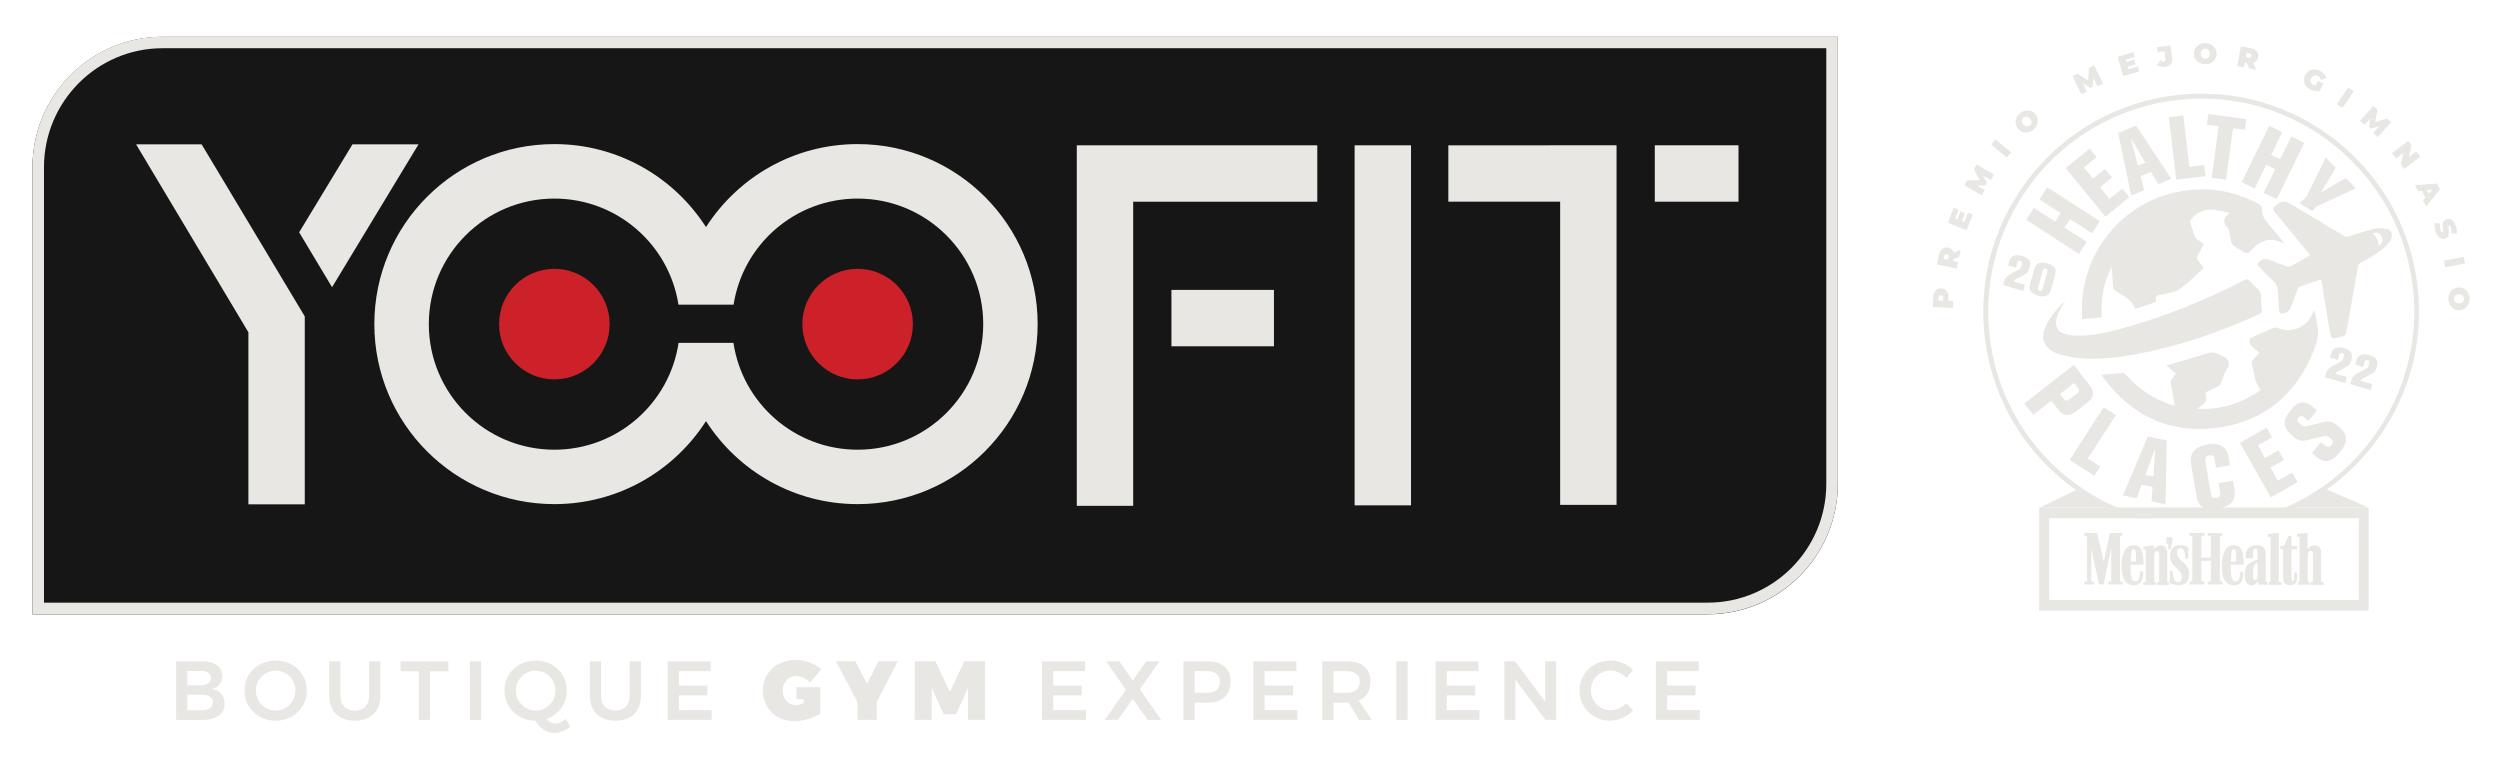 <?xml version="1.0" encoding="UTF-8"?>
<svg xmlns="http://www.w3.org/2000/svg" version="1.1" viewBox="0 0 921.61 279.84">
  <defs>
    <style>
      .cls-1 {
        fill: #cc2128;
      }

      .cls-2 {
        fill: #e9e7e4;
      }

      .cls-3 {
        fill: #161616;
      }
    </style>
  </defs>
  <!-- Generator: Adobe Illustrator 28.6.0, SVG Export Plug-In . SVG Version: 1.2.0 Build 709)  -->
  <g>
    <g id="Layer_1">
      <g id="Layer_1-2" data-name="Layer_1">
        <g>
          <g>
            <polygon class="cls-2" points="808.78 190.2 797.1 190.5 779.12 187.16 766.45 180.11 751.8 187.16 873.19 187.16 857.03 180.11 844.59 187.16 827.22 190.12 817.96 190.27 808.78 190.2"></polygon>
            <path class="cls-2" d="M812.5,190.12c-2.5,0-5.08.53-7.66.46-8.95-.3-15.7,1.9-22.61-.83-7.59-2.96-14.79-7.13-21.32-12.44-16.69-13.5-27.08-32.7-29.36-54.02-4.63-44.08,27.46-83.68,71.47-88.31,21.32-2.28,42.26,3.95,58.95,17.45s27.08,32.7,29.36,54.02c3.79,35.73-16.69,68.58-48.1,82.16-7.28,3.11-15.1.68-23.44,1.52l-1.97.15c-2.73.3-2.5-.15-5.31-.15h-.01ZM811.59,36.34c-2.81,0-5.54.15-8.35.46-43.09,4.55-74.43,43.24-69.87,86.34,2.2,20.86,12.37,39.6,28.68,52.8,8.04,6.52,17.07,11.3,26.71,14.19,3.11.91,6.22.53,9.33.61,6.98.08,14.11-.53,21.77-.53l1.37-.08c5.16-.53,8.57,1.29,13.35-.15,35.13-10.77,58.95-45.37,55-83.23-2.2-20.94-12.44-39.68-28.68-52.88-14.19-11.46-31.41-17.53-49.31-17.53h0Z"></path>
            <path class="cls-2" d="M765.61,151.43l3.79-2.96c.76-.61,3.03-2.2,1.82-5.01-.23-.61-.53-.99-1.29-1.97l-5.46-6.98-18.21,14.26,3.26,4.17,6.68-5.23,2.35,3.03c.68.91,1.37,1.82,2.58,2.12,1.67.53,3.19-.53,3.57-.83.3-.08.61-.3.91-.61h0ZM763.41,146.88c-.53.46-1.29,1.06-2.05.68-.46-.23-.83-.83-.83-.83l-1.14-1.44,5.23-4.1c.76.99,1.52,1.97,1.67,2.28.38.76-.15,1.21-.38,1.44-.38.3-1.29,1.06-2.5,1.97h0Z"></path>
            <polygon class="cls-2" points="772.06 175.4 774.26 171.99 769.63 169.03 780.03 153.02 775.47 150.14 762.96 169.56 772.06 175.4"></polygon>
            <path class="cls-2" d="M798.31,185.95l.46-23.59-6.98-1.44-9.18,21.7,5.08,1.06,1.82-5.01,4.02.83-.38,5.31,5.16,1.14h0ZM793.83,175.63l-2.88-.61,3.57-9.79-.68,10.39h-.01Z"></path>
            <path class="cls-2" d="M823.57,179.27l-.38-2.05-5.31.91.46,2.81c.15.83.3,1.82-.53,2.35-.3.15-.68.23-.76.23-1.59.3-1.9-.53-2.12-1.97l-1.9-11.3c0-.15-.3-1.29.3-1.9.3-.3.61-.38.99-.46.76-.15,1.59-.15,1.9.76.15.3.15.61.23.91l.46,2.88,5.16-.91-.46-2.73c-.15-1.06-.38-2.05-.99-2.96-1.06-1.59-3.19-2.66-6.98-1.97-2.88.53-4.32,1.52-5.16,2.73-1.06,1.52-.99,3.03-.68,4.86l1.9,11.23c.3,1.67.53,2.43,1.06,3.11.46.68.99.99,1.21,1.14,1.14.76,2.66.99,5.39.53,1.9-.3,4.17-.76,5.46-2.5,1.37-1.74,1.14-3.79.76-5.69h-.01Z"></path>
            <polygon class="cls-2" points="847.02 177.75 844.97 174.19 839.73 177.22 837 172.37 841.93 169.56 839.96 165.99 834.95 168.8 832.38 164.17 837.61 161.21 835.56 157.65 825.7 163.26 837.15 183.37 847.02 177.75"></polygon>
            <path class="cls-2" d="M862.12,157.19c-1.9-1.59-2.96-1.9-4.25-1.82-.91.08-1.67.3-1.97.38l-5.46,1.37c-.46.08-.68.15-.91.08-.61-.08-1.06-.46-1.52-.83s-1.14-.83-1.06-1.52c0-.46.23-.68.3-.83.91-1.06,1.52-.68,2.43.08l1.29,1.06,3.19-3.87c-1.21-1.06-2.58-2.35-4.17-2.81-.83-.23-1.97-.38-3.49.68-.83.61-1.44,1.29-2.05,2.05-.76.99-1.82,2.35-2.12,3.64-.61,2.35.91,3.95,1.44,4.55.61.68,1.21,1.14,1.44,1.37,1.9,1.59,3.03,1.82,4.25,1.67.68-.08,1.37-.3,2.05-.46l3.87-.91c1.14-.23,1.82-.38,2.35-.3.46.08.83.38,1.59.99.53.46,1.14,1.14.15,2.35s-1.97.38-2.43,0l-1.44-1.14-3.34,4.02,1.06.91c.91.76,2.05,1.67,3.26,1.97,1.82.38,3.79-.46,5.99-3.19,1.9-2.28,2.35-3.79,2.2-5.23-.08-1.9-1.29-3.11-2.66-4.25h0Z"></path>
            <path class="cls-2" d="M753.25,122.75c1.44-4.86,4.55-8.5,8.19-11.91-.38.61-.83,1.29-1.21,1.9-1.14,1.97-2.28,3.95-2.28,6.3,0,1.74.76,3.03,2.28,3.64,1.29.53,2.73.91,4.1.99,6.3.38,12.37-1.06,18.36-2.73,15.55-4.25,30.35-10.32,44.69-17.68.83-.46,1.37-.46,1.97.3.91,1.06,1.9,2.05,2.96,2.96.76.68,1.14,1.44,1.14,2.35.08,1.9.23,3.79.38,5.61.08.68-.15.91-.76,1.21-14.57,6.75-29.66,11.91-45.52,14.87-6.45,1.21-12.97,1.97-19.57,1.59-2.96-.15-5.84-.76-8.72-1.52-2.96-.76-5.23-2.58-6.07-5.69.08-.68.08-1.44.08-2.2h-.02Z"></path>
            <path class="cls-2" d="M778.51,98.32c-3.11,5.84-4.17,11.99-3.72,18.66-2.43.23-4.7.46-7.28.68,0-1.97-.08-3.72,0-5.46.91-20.18,14.87-36.19,32.77-40.89,11.38-2.96,22.23-1.59,32.62,4.02.68.38.99.76.91,1.52-.08,1.97.68,3.64,1.97,5.16,2.05,2.5,4.1,4.93,6.3,7.59-.46-.08-.76-.15-.99-.23-4.7-2.12-8.19-.46-11.38,3.11-.91.99-1.67.99-2.58.46-1.44-.83-2.73-1.74-4.1-2.66-.23-.15-.38-.53-.46-.83-.23-.99-.38-1.97-.53-2.96-.23-1.21-.46-2.35-1.44-3.26-.99-.99-.91-2.5.08-3.49.38-.38.76-.68,1.37-1.29-2.05-.38-3.87-.76-5.69-1.14h-.23c-3.44-.31-6.25.88-8.42,3.57-.23.3-.38.83-.23,1.21.46,1.67.99,3.34,1.59,5.01.15.46.53.83.91,1.14.68.61,1.52,1.06,2.35,1.67-.68,1.44-1.37,2.96-2.12,4.32-.38.68-.46,1.21.15,1.9.76.76,1.29,1.74,2.05,2.66-2.96,2.66-5.77,5.54-8.95,7.81-1.52,1.14-3.79,1.29-5.77,1.9-.3.08-.68.15-.99.15-1.44,0-2.2.46-1.82,2.05.08.23-.38.68-.68.83-2.28.76-4.55,1.52-7.06,2.35-1.21-3.49-4.48-4.78-7.21-6.6-.68-.46-.99-.91-.99-1.67-.15-2.5-.38-4.86-.46-7.28h.03Z"></path>
            <path class="cls-2" d="M832.98,130.11c-.99-.83-2.05-1.67-3.03-2.58-.3-.3-.53-.76-.61-1.14-.23-1.14.15-1.82,1.37-2.35,2.5-.99,4.93-2.2,7.43-3.19.38-.15.99-.15,1.37,0,4.86,2.28,10.92-.08,12.9-5.08.15-.46.38-.91.83-1.29.46,2.88,1.37,5.77,1.29,8.65-.08,2.43-1.06,4.93-2.05,7.28-6.37,15.02-17.6,24.51-33.68,27.08-18.06,2.88-32.7-3.72-43.55-18.44-.23-.23-.3-.53-.53-.91,2.66-.23,5.23-.46,7.81-.61.38,0,.91.38,1.21.68,4.7,5.23,10.32,9.03,16.99,11.08.38.15.76.23.99.23-.53-2.88-1.06-5.69-1.52-8.57-.08-.38.15-.83.38-1.21.46-.68.99-1.21,1.59-1.9-1.14-1.06-2.2-2.05-3.49-3.19,1.67-.46,3.19-.83,4.7-1.29,3.79-1.06,7.51-2.28,11.3-3.34.61-.15,1.29-.08,1.9.08,1.29.46,2.5.99,3.64,1.59.38.23.68.61.99,1.06.76,1.29.53,2.35-.38,3.57-.91,1.29-1.37,2.88-1.9,4.4-.3.91-.68,1.52-1.59,1.9-1.14.46-2.2,1.14-3.41,1.59-.76.3-.99.76-.76,1.44.68,1.82-.15,2.96-1.67,3.87-.46.3-.83.68-1.52,1.21,8.8.38,16.46-2.05,23.44-6.98-2.5-2.81-2.28-6.52-3.34-9.86-.08-.3.15-.83.38-1.14.68-.76,1.59-1.67,2.5-2.66h0l.02.02Z"></path>
            <path class="cls-2" d="M745.89,107.27l.61-2.28-4.17-1.14c.08-.15.15-.3.38-.61.3-.3.99-.61,1.37-.83.68-.3,2.05-.99,2.73-1.44.83-.61,1.06-1.21,1.37-2.2.23-.91.3-1.44.23-1.9s-.3-.83-.38-.99c-.46-.61-1.21-1.14-2.73-1.59-1.06-.3-2.12-.38-3.11.08-.91.46-1.14,1.14-1.29,1.44-.08.15-.08.3-.15.46l-.46,1.59,2.88.83.53-1.82c.15-.61.38-.83,1.06-.68s.76.46.61,1.14l-.23.91c-.08.23-.15.53-.3.68-.23.3-.76.53-1.44.91-.46.23-.91.46-1.37.68-.83.46-1.52.76-2.2,1.44-.68.61-.83,1.21-1.06,2.05l-.3,1.06,7.43,2.2h-.01ZM756.05,106.82l1.59-5.77c.08-.23.3-.91.08-1.59-.08-.15-.15-.46-.38-.76-.61-.91-1.82-1.37-2.81-1.67-2.05-.53-3.26-.15-3.87.61-.38.46-.53.91-.68,1.44l-1.59,5.61c-.15.61-.3,1.14-.15,1.74.23,1.44,1.9,2.05,2.12,2.2.15.08.61.23,1.06.38,1.59.46,2.5.3,3.19-.08.91-.46,1.21-1.21,1.44-2.12h0ZM752.94,106.59c-.08.23-.08.3-.15.38-.3.38-.83.3-.91.23-.76-.23-.68-.76-.61-1.06l1.82-6.52c.15-.53.46-.91,1.06-.68.15,0,.61.15.68.68,0,.15,0,.3-.08.46l-1.82,6.52h.01Z"></path>
            <path class="cls-2" d="M864.54,141.26l.61-2.28-4.17-1.14c.08-.15.15-.3.38-.61.3-.3.99-.61,1.37-.83.68-.38,2.05-.99,2.73-1.44.83-.61,1.06-1.21,1.37-2.2.23-.91.3-1.44.23-1.9-.08-.46-.3-.83-.38-.99-.46-.61-1.21-1.14-2.73-1.59-1.06-.3-2.12-.38-3.11.08-.91.46-1.14,1.14-1.29,1.44-.08.15-.08.3-.15.46l-.46,1.59,2.88.83.53-1.82c.15-.61.38-.83,1.06-.68.68.15.76.46.61,1.14l-.23.91c-.08.23-.15.53-.3.68-.23.3-.76.53-1.44.91-.46.23-.91.46-1.37.68-.83.46-1.52.76-2.2,1.44-.68.61-.83,1.21-1.06,2.05l-.3,1.06,7.43,2.2h-.01ZM873.87,143.84l.61-2.28-4.17-1.14c.08-.15.15-.3.38-.61.3-.3.99-.61,1.37-.83.68-.38,2.05-.99,2.73-1.44.83-.61,1.06-1.21,1.37-2.2.23-.91.3-1.44.23-1.9-.08-.46-.3-.83-.38-.99-.38-.61-1.21-1.14-2.73-1.59-1.06-.3-2.12-.38-3.11.08-.91.46-1.14,1.14-1.29,1.44-.08.15-.08.3-.15.46l-.46,1.59,2.88.83.53-1.82c.15-.61.38-.83,1.06-.68.68.15.76.46.61,1.14l-.23.91c-.08.23-.15.53-.3.68-.23.3-.76.53-1.44.91-.46.23-.91.46-1.37.68-.83.46-1.52.76-2.2,1.44-.68.61-.83,1.21-1.06,2.05l-.3,1.06,7.43,2.2h-.01Z"></path>
            <path class="cls-2" d="M751.73,187.16v37.93h121.46v-37.93h-121.46ZM870.54,222.06h-116.08v-32.02h116.08v32.02Z"></path>
            <path class="cls-2" d="M823.5,202.41c.61,0,.91.53.91,4.63h-1.97c.08-4.17.38-4.63,1.06-4.63M827.06,210.76h-1.29v.46c0,2.2-.53,3.11-1.59,3.11-1.21,0-1.82-.83-1.82-5.61v-.53h4.78c0-5.31-1.06-7.21-3.72-7.21s-4.4,2.66-4.4,7.66,1.67,7.13,4.48,7.13c2.43,0,3.49-1.52,3.49-4.7v-.3h.08-.01ZM798.61,200.44h.68v1.97h.83l.76-3.11v-1.21h-2.12c-.08,0-.15.08-.15.15v2.2h0ZM786.55,202.41c.61,0,.91.53.91,4.63h-1.97c.08-4.17.46-4.63,1.06-4.63M790.12,210.68h-1.29v.46c0,2.2-.53,3.19-1.59,3.19-1.21,0-1.82-.83-1.82-5.61v-.53h4.78c0-5.31-1.06-7.21-3.72-7.21s-4.4,2.66-4.4,7.66,1.67,7.13,4.48,7.13c2.43,0,3.49-1.52,3.49-4.7v-.38h.08-.01ZM844.36,215.69c1.74,0,2.5-1.14,2.5-2.66v-1.97h-1.14v1.97c0,.83-.15,1.14-.53,1.14s-.46-.23-.46-.99v-10.7h2.12v-1.21h-2.12v-3.64h-1.21s-.91,3.03-1.74,3.49c-.23.15-1.14.23-1.14.23v1.06h.99v10.01c0,2.28.38,3.26,2.73,3.26M835.26,204.46c0-2.43-1.14-3.49-3.49-3.49s-3.95,1.74-3.95,3.72v1.14h2.12c.46,0,.61-.15.61-.38v-1.82c0-1.06.3-1.44.83-1.44.61,0,.83.38.83,1.44v2.66c-3.57,1.21-4.7,2.2-4.7,5.69,0,2.73.99,3.79,2.58,3.79,1.37,0,2.05-1.06,2.35-1.67v1.44h3.49v-1.06h-.68v-10.01h.01ZM855.67,214.47v-10.62c0-1.9-.91-2.81-2.43-2.81-1.82,0-2.58,1.37-2.58,1.37v-5.99l-3.87.38v1.06h.91v16.61h-.61v1.06h4.32v-1.06h-.68v-9.41c0-1.44.46-1.97,1.14-1.97.53,0,.76.3.76,1.14v10.32h-.76v1.06h4.7v-1.06h-.91v-.08h0ZM832.22,207.42v4.55c0,1.29-.3,1.82-.91,1.82-.53,0-.76-.38-.76-2.05,0-2.81.23-3.49,1.67-4.32M818.34,214.47v-16.92h.91v-1.06h-5.39v1.06h1.14v7.97h-3.49v-7.97h1.14v-1.06h-5.46v1.06h.99v16.84h-.99v1.06h5.46v-1.06h-1.14v-7.66h3.49v7.66h-1.14v1.06h5.39v-1.06h-.91v.08h0ZM840.04,214.47v-18.06l-4.02.46v1.06h.99v16.61h-.61v1.06h4.63v-1.06h-.99v-.08h0ZM807.04,211.67c0-4.63-4.48-4.48-4.48-7.97,0-1.06.46-1.59,1.21-1.59,1.14,0,1.74.91,1.82,3.87h1.06v-4.17s-1.14-.83-2.88-.83c-2.12,0-3.79,1.14-3.79,3.95,0,4.32,4.32,4.48,4.32,7.89,0,1.21-.53,1.74-1.37,1.74-1.29,0-1.9-.83-1.97-4.17h-1.06v4.55s1.29.76,3.11.76c2.43.08,4.02-1.14,4.02-4.02M781.54,214.47v-16.92h.83v-1.06h-4.55l-2.28,10.62-2.43-10.62h-4.7v1.06h.99v16.84h-.99v1.06h3.57v-1.06h-1.06v-12.29l2.88,13.35h1.67l2.81-13.43v12.37h-1.06v1.06h5.23v-1.06h-.91v.08ZM798.92,214.47v-10.62c0-1.9-.91-2.81-2.35-2.81-1.82,0-2.58,1.37-2.58,1.37v-1.37l-3.87.46v1.06h.91v11.99h-.91v1.06h4.63v-1.06h-.61v-9.41c0-1.44.38-1.97,1.06-1.97.53,0,.76.3.76,1.14v10.32h-.76v1.06h4.4v-1.06h-.68v-.15h0Z"></path>
            <path class="cls-2" d="M871.45,223.05h-117.97v-33.91h117.97v33.91h0ZM755.45,221.15h114.1v-30.12h-114.1v30.12Z"></path>
            <polygon class="cls-2" points="807.11 61.53 804.84 42.56 799.52 43.24 802.26 66.23 813.03 64.94 812.57 60.84 807.11 61.53"></polygon>
            <path class="cls-2" d="M780.86,49.01l4.78,23.06,4.78-1.97-1.29-5.16,3.79-1.59,2.73,4.55,4.78-1.97-12.97-19.65-6.6,2.73h0ZM788.14,61.07l-2.58-10.09,5.31,8.95s-2.73,1.14-2.73,1.14Z"></path>
            <polygon class="cls-2" points="777.68 73.36 774.19 69.04 778.59 65.39 776.01 62.28 771.61 65.85 768.19 61.75 772.9 57.88 770.32 54.77 761.52 61.98 776.16 79.88 784.96 72.68 782.38 69.49 777.68 73.36"></polygon>
            <polygon class="cls-2" points="751.8 73.51 759.62 78.6 757.65 81.71 749.76 76.62 746.95 81.02 766.37 93.62 769.25 89.14 761.06 83.91 763.11 80.8 771.23 86.03 774.11 81.55 754.69 69.04 751.8 73.51"></polygon>
            <path class="cls-2" d="M852.33,77.76l1.67-1.67,14.49-6.68-3.72-3.79-9.1,5.31,5.39-9.1-3.72-3.72-6.98,14.26-2.66,2.58,4.32,2.66c.15,0,.23.08.3.15h0Z"></path>
            <path class="cls-2" d="M849.45,52.65l-4.78-2.35-4.1,8.42-3.34-1.59,4.1-8.42-4.78-2.35-10.17,20.79,4.78,2.35,4.25-8.72,3.34,1.59-4.25,8.72,4.55,2.2c.15-.15.38-.23.53-.38l9.86-20.26h.01Z"></path>
            <polygon class="cls-2" points="828.13 43.92 814.09 42.03 813.56 45.97 817.88 46.58 815.31 65.55 820.62 66.23 823.2 47.26 827.52 47.87 828.13 43.92"></polygon>
            <path class="cls-2" d="M839.51,72.98c-.15.08-.3.23-.53.38l.23.15.3-.53h0Z"></path>
            <path class="cls-2" d="M881.61,85.8c-.3-.76-1.06-1.29-2.05-1.44-1.67-.3-3.03-.38-4.17-.08-2.66.68-5.39,1.52-7.97,2.35l-1.52.46c-.68.23-1.21.3-1.82-.15-4.25-2.58-8.57-5.16-12.9-7.74l-.15-.08-4.63-2.73-1.82-1.14c-1.87-1.11-3.47-1.16-4.78-.15-.3.23-.61.53-.99.83-.53.46-.76.76-.83,1.06,0,.3.15.68.61,1.21l9.26,11.23c.83.99,1.59,1.97,2.43,2.96l1.37,1.67-1.82,1.06c-1.74.99-3.49,2.05-5.31,3.03-.38.23-.99.15-1.37.08l-.68-.23c-1.9-.68-3.87-1.37-5.77-2.2-1.44-.61-2.5-.46-3.64.53-.53.46-.83.76-.83,1.06s.23.61.76,1.14c.46.46.99.99,1.44,1.52,1.21,1.21,2.43,2.5,3.72,3.64.99.91,1.44,1.97,1.52,3.49.08,2.12.3,4.48.53,7.36,0,.38.38.91.68.99,1.14.3,3.03-.68,3.49-1.9l.99-2.58c.53-1.44,1.06-2.88,1.59-4.32,0-.08.08-.15.08-.23l.21-.57.47-.19c1.97-.76,3.95-1.44,5.92-2.05l2.05-.68,1.21,7.36c.61,3.79,1.21,7.51,1.9,11.3l.15.91c.15,1.14.3,1.67.68,1.97.46.3,1.29.15,3.03-.23,1.82-.38,2.12-.76,2.43-2.5l1.14-6.37c.91-5.31,2.05-11.38,3.03-17.22.15-.76.46-1.06,1.06-1.37.53-.3,1.06-.61,1.59-.91l.15-.08c1.9-1.06,3.79-2.12,5.54-3.41,1.44-1.06,2.81-2.5,3.87-4.17.3-1.06.46-1.82.15-2.5h0ZM876.76,90.66c.08-1.9-.61-3.41-2.12-4.55,1.37-.76,2.66-.3,3.34,1.14.76,1.44.3,2.66-1.21,3.41h-.01Z"></path>
          </g>
          <g>
            <path class="cls-2" d="M715.67,106.31c1.72.09,2.73,1.47,2.62,3.54l-.06,1.07,1.83.1-.13,2.51-7.43-.4.19-3.58c.11-2.07,1.26-3.33,2.98-3.24ZM715.54,108.84c-.54-.03-.89.28-.93.97l-.05.91,1.74.09.05-.91c.04-.69-.27-1.04-.82-1.06h.01Z"></path>
            <path class="cls-2" d="M720.14,95.54l-.14.66,1.83.39-.52,2.45-7.26-1.55.75-3.5c.43-2.02,1.77-3.08,3.45-2.73,1.05.22,1.73.89,1.99,1.86l2.57-1.05-.56,2.62-2.09.84h-.02ZM716.64,94.55l-.19.89,1.7.36.19-.89c.14-.67-.11-1.07-.64-1.18-.53-.11-.92.14-1.06.81h0Z"></path>
            <path class="cls-2" d="M725.47,78.41l1.76.68-2.23,5.76-6.92-2.69,2.18-5.63,1.76.68-1.29,3.34.81.31,1.14-2.93,1.68.65-1.14,2.93.91.35,1.34-3.46h0Z"></path>
            <path class="cls-2" d="M733.92,66.38l-2.92-1.72,1.51,2.78-.57.95-3.07.05,2.81,1.68-1.17,1.96-6.39-3.82,1.06-1.77,4.65-.05-2.19-4.06,1.06-1.77,6.4,3.8-1.17,1.96h-.01Z"></path>
            <path class="cls-2" d="M734.05,53.35l1.59-1.94,5.77,4.72-1.59,1.94-5.77-4.72Z"></path>
            <path class="cls-2" d="M744.03,47.63c-1.52-1.66-1.32-4.07.46-5.71,1.79-1.64,4.2-1.63,5.72.03,1.52,1.66,1.32,4.07-.46,5.71-1.79,1.64-4.2,1.63-5.72-.03ZM748.36,43.67c-.78-.85-1.81-.87-2.49-.24-.68.63-.76,1.64.03,2.5.78.85,1.81.87,2.49.24.68-.63.76-1.65-.03-2.5Z"></path>
            <path class="cls-2" d="M773.24,31.8l-1.51-3.03-.25,3.15-.99.49-2.6-1.62,1.44,2.93-2.05,1.01-3.28-6.67,1.85-.91,3.92,2.49.37-4.6,1.85-.91,3.3,6.66-2.05,1.01h0Z"></path>
            <path class="cls-2" d="M788.13,24.5l.53,1.81-5.92,1.74-2.09-7.12,5.79-1.7.53,1.81-3.43,1.01.24.83,3.01-.89.51,1.73-3.01.88.28.94,3.56-1.05h0Z"></path>
            <path class="cls-2" d="M795.25,23.93l1.12-1.76c.45.43.86.62,1.27.56.51-.07.75-.43.67-1.02l-.39-2.79-2.5.35-.26-1.87,4.95-.68.63,4.51c.28,2.02-.64,3.15-2.62,3.42-1.14.16-2.15-.09-2.86-.72h-.01Z"></path>
            <path class="cls-2" d="M808.78,19.73c.03-2.25,1.83-3.86,4.25-3.82s4.17,1.7,4.14,3.95c-.03,2.25-1.83,3.86-4.25,3.82s-4.17-1.7-4.14-3.95ZM814.64,19.82c.02-1.16-.72-1.87-1.64-1.88s-1.68.68-1.7,1.83c-.02,1.16.72,1.87,1.64,1.88s1.68-.68,1.7-1.83Z"></path>
            <path class="cls-2" d="M828.23,23.13l-.67-.12-.33,1.84-2.47-.45,1.33-7.32,3.53.64c2.04.37,3.14,1.67,2.84,3.37-.19,1.06-.84,1.76-1.8,2.05l1.13,2.54-2.64-.48-.91-2.07h-.01ZM829.11,19.6l-.9-.16-.31,1.71.9.16c.68.12,1.06-.14,1.16-.67s-.17-.92-.85-1.04Z"></path>
            <path class="cls-2" d="M854.53,29.84l1.95.95-1.37,2.82c-1.08.16-2.34-.09-3.32-.57-2.15-1.05-3.02-3.25-2.03-5.3,1-2.05,3.27-2.72,5.47-1.65,1.32.64,2.15,1.61,2.42,2.77l-2.06.57c-.18-.69-.55-1.18-1.14-1.46-.99-.48-1.93-.15-2.43.88-.49,1-.18,1.97.78,2.44.28.13.57.22.9.24l.82-1.69h.01Z"></path>
            <path class="cls-2" d="M865.64,32.22l2.08,1.4-4.16,6.16-2.08-1.4,4.16-6.16Z"></path>
            <path class="cls-2" d="M874.84,49.02l2.28-2.51-3.03.91-.82-.75.57-3.01-2.21,2.41-1.69-1.55,5.03-5.48,1.52,1.39-.9,4.56,4.42-1.33,1.52,1.39-5.02,5.5-1.69-1.55.02.02Z"></path>
            <path class="cls-2" d="M892.2,57.76l-5.91,4.52-1.25-1.64.96-4.3-2.69,2.05-1.48-1.94,5.91-4.52,1.25,1.64-.96,4.3,2.68-2.05,1.49,1.94Z"></path>
            <path class="cls-2" d="M894.11,72.84l-1.32-2.49-1.37.17-1.19-2.25,8.08-.61,1.15,2.17-5.04,6.34-1.21-2.29.91-1.05h-.01ZM895.38,71.38l1.31-1.51-1.99.24s.68,1.27.68,1.27Z"></path>
            <path class="cls-2" d="M897.56,82.2l1.99.17c-.17.8-.11,1.77.15,2.54.23.67.45.87.7.79.88-.3-1.16-3.95,1.47-4.85,1.31-.45,2.75.29,3.49,2.47.32.94.45,1.99.29,2.86l-1.96-.13c.12-.81.06-1.53-.14-2.14-.24-.69-.51-.85-.75-.76-.85.29,1.19,3.94-1.41,4.83-1.29.44-2.75-.29-3.49-2.47-.4-1.18-.51-2.46-.32-3.31h-.02Z"></path>
            <path class="cls-2" d="M908.24,94.66l.48,2.46-7.29,1.41-.48-2.46,7.29-1.41Z"></path>
            <path class="cls-2" d="M906.29,105.96c2.25-.11,3.97,1.58,4.09,4,.12,2.42-1.43,4.27-3.68,4.38s-3.97-1.58-4.1-4c-.12-2.42,1.43-4.28,3.68-4.39h0ZM906.58,111.82c1.16-.06,1.82-.83,1.78-1.76-.05-.93-.79-1.63-1.94-1.58-1.16.06-1.82.83-1.78,1.76.05.92.78,1.63,1.94,1.57h0Z"></path>
          </g>
        </g>
        <g>
          <path class="cls-3" d="M629.57,226.46H11.96V61.73c0-26.56,21.5-48.16,47.93-48.16h617.61v164.86c0,26.48-21.5,48.03-47.93,48.03Z"></path>
          <g>
            <path class="cls-1" d="M204.36,99.1c-11.26,0-20.38,9.13-20.38,20.38s9.13,20.38,20.38,20.38,20.38-9.13,20.38-20.38-9.13-20.38-20.38-20.38Z"></path>
            <path class="cls-1" d="M316.16,99.1c-11.26,0-20.38,9.13-20.38,20.38s9.13,20.38,20.38,20.38,20.38-9.13,20.38-20.38-9.13-20.38-20.38-20.38Z"></path>
          </g>
          <g>
            <polygon class="cls-2" points="50.17 53.21 91.57 122.5 91.57 185.93 112.35 185.93 112.35 116.63 74.33 53.21 50.17 53.21"></polygon>
            <rect class="cls-2" x="499.37" y="53.57" width="20.79" height="132.72"></rect>
            <polygon class="cls-2" points="533.92 74.34 575.14 74.34 575.14 186.11 595.93 186.11 595.93 53.56 533.92 53.57 533.92 74.34"></polygon>
            <rect class="cls-2" x="610.03" y="53.56" width="30.86" height="20.79"></rect>
            <rect class="cls-2" x="431.84" y="106.87" width="37.79" height="20.79"></rect>
            <polygon class="cls-2" points="396.95 127.84 396.95 128.64 396.95 186.47 417.74 186.47 417.74 128.64 417.74 127.84 417.74 74.36 485.61 74.36 485.61 53.57 396.95 53.57 396.95 127.84"></polygon>
            <path class="cls-2" d="M316.16,53.12c-23.48,0-44.1,12.2-55.9,30.6-11.79-18.4-32.42-30.6-55.9-30.6-36.65,0-66.36,29.71-66.36,66.36s29.71,66.36,66.36,66.36c23.48,0,44.1-12.2,55.9-30.6,11.8,18.4,32.42,30.6,55.9,30.6,36.65,0,66.36-29.71,66.36-66.36s-29.71-66.36-66.36-66.36h0ZM316.16,165.78c-23.22,0-42.44-17.1-45.78-39.39h-20.23c-3.33,22.29-22.56,39.39-45.78,39.39-25.57,0-46.29-20.73-46.29-46.29s20.73-46.29,46.29-46.29c23.12,0,42.29,16.96,45.74,39.11h20.32c3.45-22.16,22.61-39.11,45.74-39.11,25.57,0,46.29,20.73,46.29,46.29s-20.73,46.29-46.29,46.29h0Z"></path>
            <polygon class="cls-2" points="129.94 53.21 110.28 85.64 122.41 105.87 154.28 53.21 129.94 53.21"></polygon>
          </g>
          <g>
            <g>
              <polygon class="cls-2" points="388.27 256.34 398.76 256.34 398.76 252.73 388.27 252.73 388.27 247.39 399.97 247.39 399.97 243.79 384.14 243.79 384.14 265.38 400.33 265.38 400.33 261.77 388.27 261.77 388.27 256.34"></polygon>
              <polygon class="cls-2" points="427.45 243.79 422.55 243.79 417.58 250.88 412.61 243.79 407.77 243.79 415.05 254.31 407.28 265.38 412.12 265.38 417.58 257.67 423.1 265.38 428.07 265.38 420.2 254.12 427.45 243.79"></polygon>
              <path class="cls-2" d="M451.41,245.73c-1.49-1.3-3.59-1.94-6.31-1.94h-8.86v21.6h4.13v-6.35h4.72c2.71,0,4.82-.68,6.31-2.05s2.24-3.29,2.24-5.75-.74-4.19-2.24-5.49v-.02ZM448.48,254.37c-.83.68-2.03,1.02-3.59,1.02h-4.5v-7.99h4.5c1.56,0,2.76.33,3.59.99s1.25,1.65,1.25,2.96-.42,2.34-1.25,3.02h0Z"></path>
              <polygon class="cls-2" points="466.2 256.34 476.69 256.34 476.69 252.73 466.2 252.73 466.2 247.4 477.89 247.4 477.89 243.79 462.06 243.79 462.06 265.38 478.26 265.38 478.26 261.77 466.2 261.77 466.2 256.34"></polygon>
              <path class="cls-2" d="M504.13,255.54c.73-1.19,1.09-2.63,1.09-4.32,0-2.37-.76-4.19-2.28-5.49s-3.68-1.94-6.48-1.94h-9.01v21.6h4.13v-6.35h4.87c.35,0,.61-.01.77-.03l3.73,6.39h4.72l-4.75-7.16c1.4-.6,2.46-1.49,3.19-2.68l.02-.02ZM496.46,255.39h-4.87v-7.99h4.87c1.56,0,2.76.33,3.58.99s1.23,1.65,1.23,2.96-.41,2.34-1.23,3.02-2.02,1.02-3.58,1.02h0Z"></path>
              <rect class="cls-2" x="514.76" y="243.79" width="4.13" height="21.6"></rect>
              <polygon class="cls-2" points="533.33 256.34 543.82 256.34 543.82 252.73 533.33 252.73 533.33 247.4 545.02 247.4 545.02 243.79 529.2 243.79 529.2 265.38 545.39 265.38 545.39 261.77 533.33 261.77 533.33 256.34"></polygon>
              <polygon class="cls-2" points="569.64 258.69 558.51 243.79 554.59 243.79 554.59 265.38 558.63 265.38 558.63 250.51 569.74 265.38 573.65 265.38 573.65 243.79 569.64 243.79 569.64 258.69"></polygon>
              <path class="cls-2" d="M596.84,261.12c-1.04.45-2.07.68-3.1.68-1.34,0-2.56-.32-3.67-.97s-1.98-1.53-2.62-2.65-.96-2.35-.96-3.69.32-2.57.96-3.69,1.51-2,2.62-2.64,2.33-.96,3.67-.96c1.07,0,2.12.25,3.16.74s1.94,1.18,2.7,2.07l2.41-3.02c-1.05-1.09-2.31-1.94-3.8-2.56-1.48-.62-2.99-.93-4.53-.93-2.12,0-4.05.48-5.79,1.45s-3.11,2.29-4.12,3.98-1.51,3.56-1.51,5.61.49,3.93,1.48,5.63,2.34,3.04,4.07,4.03,3.63,1.48,5.71,1.48c1.54,0,3.06-.33,4.57-1,1.5-.67,2.82-1.58,3.95-2.73l-2.44-2.72c-.8.8-1.72,1.43-2.76,1.88h0Z"></path>
              <polygon class="cls-2" points="614.56 256.34 625.05 256.34 625.05 252.73 614.56 252.73 614.56 247.4 626.25 247.4 626.25 243.79 610.42 243.79 610.42 265.38 626.62 265.38 626.62 261.77 614.56 261.77 614.56 256.34"></polygon>
            </g>
            <g>
              <path class="cls-2" d="M78.2,253.97c1.17-.29,2.09-.86,2.76-1.71s1-1.88,1-3.07c0-1.67-.66-2.98-1.99-3.95s-3.14-1.45-5.44-1.45h-9.6v21.6h9.87c2.47,0,4.42-.53,5.85-1.59,1.43-1.06,2.14-2.51,2.14-4.36,0-1.44-.41-2.64-1.22-3.61-.81-.97-1.94-1.58-3.38-1.85h.01ZM69.06,247.36h5.24c1.07-.02,1.91.2,2.51.65.61.45.91,1.09.91,1.91s-.3,1.5-.91,1.98-1.44.71-2.51.71h-5.24v-5.24h0ZM77.39,261.06c-.74.52-1.77.76-3.08.74h-5.24v-5.71h5.24c1.32-.02,2.34.22,3.08.73.74.5,1.11,1.2,1.11,2.08s-.37,1.64-1.11,2.16Z"></path>
              <path class="cls-2" d="M107.46,244.96c-1.76-.97-3.71-1.45-5.85-1.45s-4.09.48-5.85,1.45c-1.76.97-3.14,2.29-4.15,3.98s-1.51,3.56-1.51,5.61.5,3.93,1.51,5.63,2.39,3.04,4.15,4.03,3.71,1.48,5.85,1.48,4.09-.49,5.85-1.48c1.76-.99,3.14-2.33,4.15-4.03s1.51-3.57,1.51-5.63-.5-3.93-1.51-5.61c-1.01-1.69-2.39-3.01-4.15-3.98ZM107.92,258.29c-.65,1.13-1.53,2.03-2.64,2.68-1.11.66-2.31.99-3.61.99s-2.53-.33-3.66-.99c-1.12-.66-2.02-1.55-2.68-2.68-.67-1.13-1-2.38-1-3.73s.33-2.6.99-3.72,1.55-2.01,2.68-2.65c1.13-.65,2.36-.97,3.67-.97s2.5.32,3.61.97,1.99,1.53,2.64,2.65.97,2.36.97,3.72-.32,2.6-.97,3.73Z"></path>
              <path class="cls-2" d="M136.07,256.5c0,1.71-.47,3.04-1.4,4.01-.94.97-2.22,1.45-3.84,1.45s-2.92-.48-3.89-1.45-1.45-2.3-1.45-4.01v-12.71h-4.13v12.71c0,1.87.38,3.5,1.14,4.89s1.86,2.45,3.29,3.19,3.11,1.11,5.04,1.11,3.57-.37,4.98-1.11c1.41-.74,2.49-1.81,3.25-3.19.76-1.39,1.14-3.02,1.14-4.89v-12.71h-4.13v12.71h0Z"></path>
              <polygon class="cls-2" points="147.67 247.46 154.4 247.46 154.4 265.38 158.56 265.38 158.56 247.46 165.29 247.46 165.29 243.79 147.67 243.79 147.67 247.46"></polygon>
              <rect class="cls-2" x="173.21" y="243.79" width="4.13" height="21.6"></rect>
              <path class="cls-2" d="M204.71,266.77c-1.07,0-2.15-.58-3.24-1.73,1.48-.51,2.79-1.29,3.92-2.31,1.13-1.03,2.01-2.25,2.64-3.66s.94-2.92.94-4.52c0-2.06-.5-3.93-1.51-5.61-1.01-1.69-2.39-3.01-4.15-3.98-1.76-.97-3.71-1.45-5.85-1.45s-4.09.48-5.85,1.45c-1.76.97-3.14,2.29-4.15,3.98s-1.51,3.56-1.51,5.61.5,3.93,1.51,5.63,2.39,3.04,4.13,4.03c1.75.99,3.69,1.48,5.83,1.48.82,1.44,1.82,2.56,2.99,3.35s2.44,1.19,3.8,1.19c1.03,0,2.08-.21,3.15-.63s2.02-1,2.84-1.74l-1.6-2.81c-1.48,1.15-2.78,1.73-3.89,1.73h0ZM197.52,261.96c-1.32,0-2.53-.33-3.66-.99-1.12-.66-2.02-1.55-2.68-2.68-.67-1.13-1-2.38-1-3.73s.33-2.6.99-3.72,1.55-2.01,2.68-2.65c1.13-.65,2.36-.97,3.67-.97s2.5.32,3.61.97c1.11.65,1.99,1.53,2.64,2.65.65,1.12.97,2.36.97,3.72s-.32,2.6-.97,3.73-1.53,2.03-2.64,2.68c-1.11.66-2.31.99-3.61.99h0Z"></path>
              <path class="cls-2" d="M232.14,256.5c0,1.71-.47,3.04-1.4,4.01-.94.97-2.22,1.45-3.84,1.45s-2.92-.48-3.89-1.45-1.45-2.3-1.45-4.01v-12.71h-4.13v12.71c0,1.87.38,3.5,1.14,4.89s1.86,2.45,3.29,3.19c1.43.74,3.11,1.11,5.04,1.11s3.57-.37,4.98-1.11,2.49-1.81,3.25-3.19c.76-1.39,1.14-3.02,1.14-4.89v-12.71h-4.13v12.71h0Z"></path>
              <polygon class="cls-2" points="250.28 256.34 260.77 256.34 260.77 252.73 250.28 252.73 250.28 247.39 261.97 247.39 261.97 243.79 246.14 243.79 246.14 265.38 262.34 265.38 262.34 261.77 250.28 261.77 250.28 256.34"></polygon>
            </g>
            <g>
              <polygon class="cls-2" points="319.66 252.08 315.31 243.75 308.19 243.75 316.08 258.81 316.08 265.38 323.24 265.38 323.24 258.66 330.98 243.75 323.86 243.75 319.66 252.08"></polygon>
              <polygon class="cls-2" points="350.17 255.05 344.8 243.75 337.22 243.75 337.22 265.38 343.48 265.38 343.48 253.53 347.83 263.28 352.49 263.28 356.84 253.53 356.84 265.38 363.1 265.38 363.1 243.75 355.51 243.75 350.17 255.05"></polygon>
              <path class="cls-2" d="M290.88,249.94c.74-.46,1.56-.7,2.47-.7s1.81.21,2.79.63,1.82.99,2.54,1.71l4.04-4.9c-1.15-1.03-2.58-1.85-4.27-2.47-1.7-.62-3.39-.93-5.07-.93-2.33,0-4.41.48-6.26,1.45s-3.3,2.31-4.35,4.03c-1.05,1.72-1.57,3.65-1.57,5.78s.5,4.1,1.51,5.82,2.4,3.07,4.18,4.04c1.78.98,3.79,1.47,6.03,1.47,1.54,0,3.2-.27,4.98-.8s3.27-1.21,4.49-2.04v-9.04h-.01v-.65h-8.79v4.42h2.67v1.41c-1.11.49-2.06.74-2.84.74-.93,0-1.76-.23-2.5-.69s-1.32-1.1-1.74-1.91c-.42-.81-.63-1.73-.63-2.76s.2-1.91.62-2.71c.41-.8.99-1.43,1.73-1.9h-.02Z"></path>
            </g>
          </g>
          <path class="cls-2" d="M629.57,226.41H11.96V61.68c0-26.56,21.5-48.16,47.93-48.16h617.61v164.86c0,26.48-21.5,48.03-47.93,48.03ZM16.21,222.16h613.36c24.09,0,43.68-19.64,43.68-43.78V17.78H59.89c-24.09,0-43.68,19.7-43.68,43.91v160.48h0Z"></path>
        </g>
      </g>
    </g>
  </g>
</svg>
